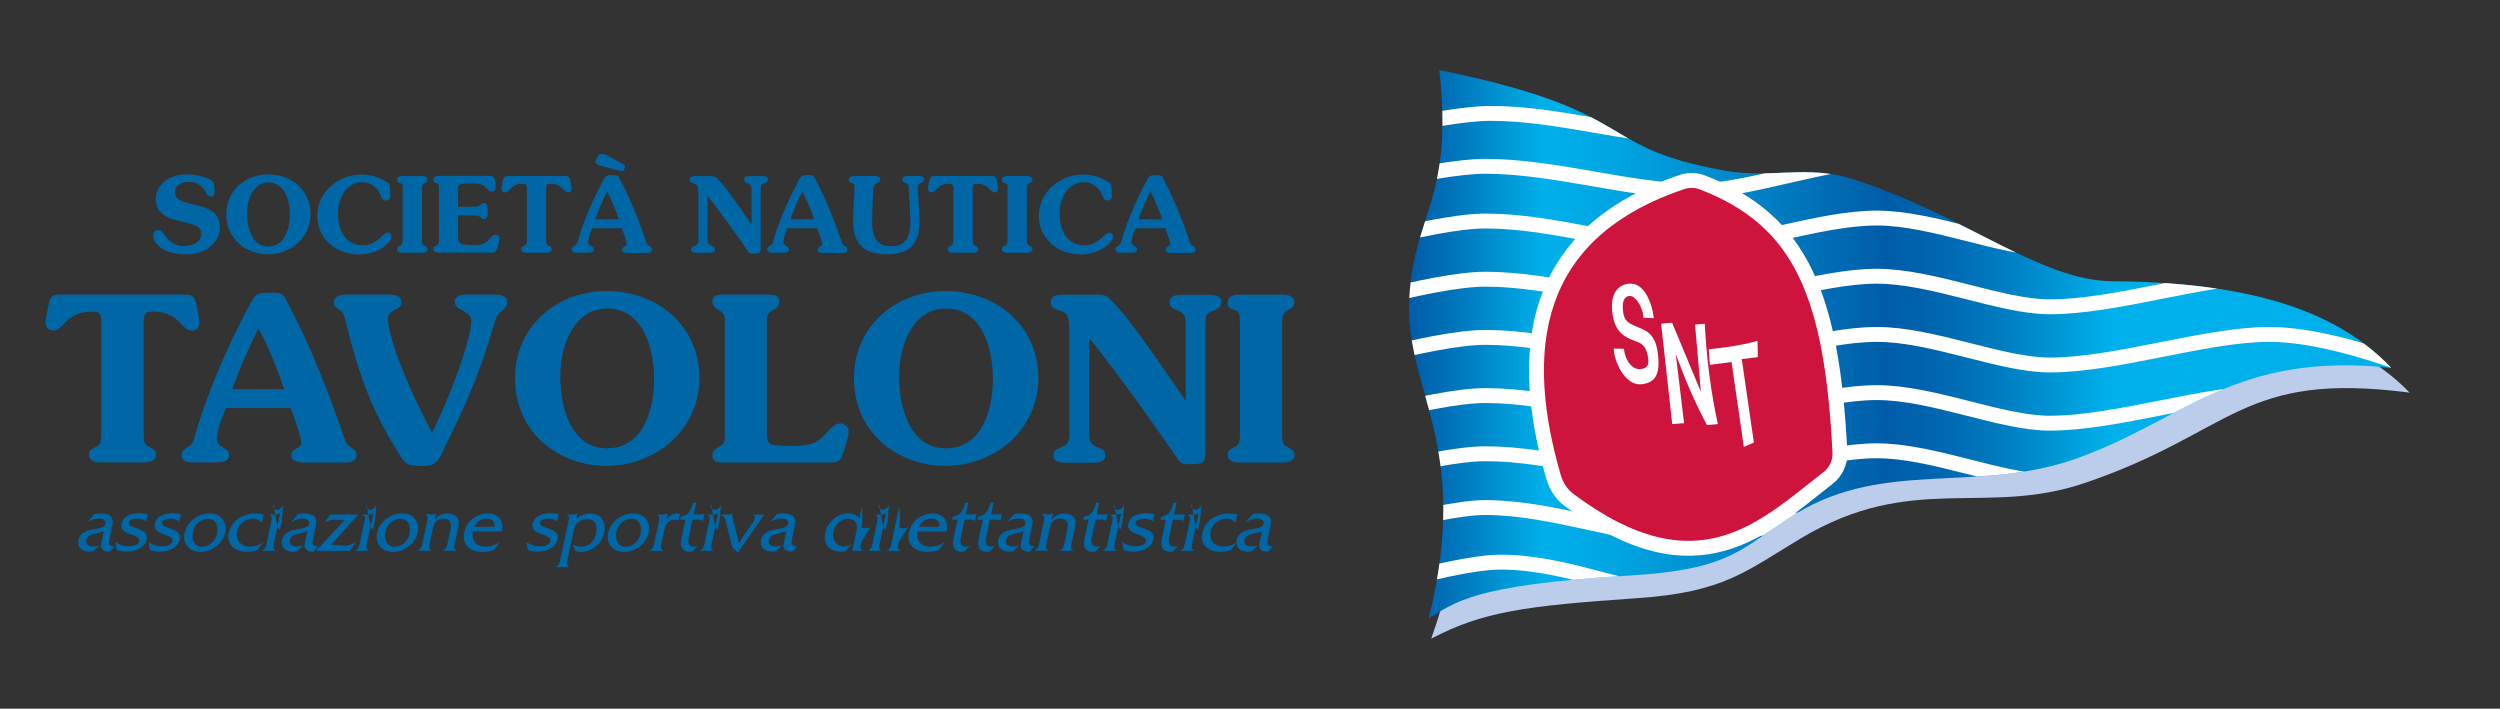 <?xml version="1.0" encoding="UTF-8"?> <svg xmlns="http://www.w3.org/2000/svg" xmlns:xlink="http://www.w3.org/1999/xlink" version="1.1" id="Livello_1" x="0px" y="0px" viewBox="0 0 193.77 54.93" style="enable-background:new 0 0 193.77 54.93;" xml:space="preserve"><rect x="0" y="0" width="193.77" height="54.93" fill="#333333" stroke="none"/> <style type="text/css"> .st0{fill:#0067A7;} .st1{fill:#BCCDEB;} .st2{fill:url(#SVGID_1_);} .st3{clip-path:url(#SVGID_00000132786790346064668480000013899835360394265749_);} .st4{fill:none;stroke:#FFFFFF;stroke-width:1.154;stroke-miterlimit:10;} .st5{fill:#CE143D;stroke:#FFFFFF;stroke-width:1.154;stroke-miterlimit:10;} .st6{fill:#FFFFFF;} </style> <g> <path class="st0" d="M8.51,42.77c-0.4-0.02-0.78-0.15-0.67-0.64l0.21-0.97c-0.2,0.09-0.41,0.14-0.63,0.19 c-0.31,0.07-0.65,0.14-0.73,0.51c-0.08,0.38,0.24,0.5,0.56,0.5c0.15,0,0.3-0.04,0.46-0.09l-0.46,0.46 c-0.11,0.02-0.22,0.03-0.32,0.03c-0.62,0-0.96-0.39-0.85-0.9c0.24-1.14,1.96-0.61,2.1-1.28c0.06-0.29-0.28-0.39-0.5-0.39 c-0.31,0-0.58,0.12-0.88,0.25l0.54-0.61l0.4-0.04c0.66,0,1.12,0.19,0.97,0.93l-0.2,0.92c-0.1,0.48-0.13,0.67,0.37,0.72L8.51,42.77z "></path> <path class="st0" d="M11.33,40.4c-0.2-0.12-0.44-0.2-0.71-0.2c-0.2,0-0.58,0.05-0.63,0.29c-0.12,0.54,1.58,0.35,1.38,1.32 c-0.12,0.57-0.78,0.95-1.57,0.95c-0.28,0-0.53-0.04-0.76-0.15l-0.09-0.6c0.31,0.23,0.65,0.34,1.08,0.34c0.25,0,0.69-0.09,0.76-0.4 c0.13-0.62-1.57-0.42-1.37-1.35c0.14-0.65,0.85-0.82,1.37-0.82c0.23,0,0.45,0.02,0.66,0.08L11.33,40.4z"></path> <path class="st0" d="M13.9,40.4c-0.2-0.12-0.44-0.2-0.71-0.2c-0.2,0-0.58,0.05-0.63,0.29c-0.12,0.54,1.58,0.35,1.38,1.32 c-0.12,0.57-0.78,0.95-1.57,0.95c-0.28,0-0.53-0.04-0.76-0.15l-0.09-0.6c0.31,0.23,0.66,0.34,1.08,0.34c0.25,0,0.69-0.09,0.76-0.4 c0.13-0.62-1.57-0.42-1.37-1.35c0.14-0.65,0.85-0.82,1.37-0.82c0.23,0,0.45,0.02,0.66,0.08L13.9,40.4z"></path> <path class="st0" d="M16.82,41.39c0.13-0.59-0.07-1.18-0.72-1.18c-0.57,0-1.03,0.45-1.15,1c-0.12,0.56,0.09,1.17,0.71,1.17 C16.22,42.37,16.7,41.94,16.82,41.39 M14.31,41.31c0.2-0.92,1.06-1.51,1.94-1.51c0.39,0,0.71,0.1,0.94,0.36 c0.25,0.28,0.36,0.68,0.27,1.1c-0.19,0.88-1.06,1.52-1.92,1.52C14.7,42.77,14.12,42.18,14.31,41.31"></path> <path class="st0" d="M20.3,40.5h-0.02c-0.13-0.2-0.41-0.3-0.68-0.3c-0.59,0-1.11,0.42-1.23,1c-0.15,0.7,0.35,1.17,1.02,1.17 c0.31,0,0.68-0.12,0.96-0.3h0.02l-0.44,0.58c-0.28,0.1-0.56,0.12-0.83,0.12c-0.94,0-1.54-0.62-1.38-1.41 c0.22-1.05,1.15-1.56,2.07-1.56c0.22,0,0.44,0.02,0.65,0.07L20.3,40.5z"></path> <path class="st0" d="M21.48,39.51c-0.23,0-0.36-0.18-0.31-0.4c0.05-0.21,0.27,1.91,0.47,1.91c0.21,0,0.33-2.09,0.29-1.89 C21.88,39.33,21.69,39.51,21.48,39.51 M21.28,39.88c0.14,0,0.3-0.01,0.42-0.1h0.02l-0.47,2.23c-0.06,0.28-0.14,0.51,0.09,0.66 l0,0.02h-1.02l0-0.02c0.3-0.15,0.31-0.38,0.37-0.66L21,40.55c0.06-0.28,0.14-0.5-0.09-0.65l0-0.02H21.28z"></path> <path class="st0" d="M24.29,42.77c-0.4-0.02-0.78-0.15-0.67-0.64l0.21-0.97c-0.2,0.09-0.41,0.14-0.63,0.19 c-0.31,0.07-0.65,0.14-0.73,0.51c-0.08,0.38,0.24,0.5,0.56,0.5c0.15,0,0.3-0.04,0.46-0.09l-0.46,0.46 c-0.11,0.02-0.22,0.03-0.32,0.03c-0.62,0-0.96-0.39-0.85-0.9c0.24-1.14,1.96-0.61,2.1-1.28c0.06-0.29-0.28-0.39-0.5-0.39 c-0.31,0-0.58,0.12-0.88,0.25l0.54-0.61l0.4-0.04c0.66,0,1.12,0.19,0.97,0.93l-0.2,0.92c-0.1,0.48-0.13,0.67,0.37,0.72L24.29,42.77 z"></path> <path class="st0" d="M24.51,42.69l0-0.02l2.19-2.34l-0.62-0.05c-0.29-0.02-0.64,0.03-0.91,0.22h-0.02l0.44-0.62h2.17l0,0.02 l-2.1,2.32l0.88,0.07c0.37,0.03,0.68-0.07,1.03-0.26h0.02l-0.48,0.67H24.51z"></path> <path class="st0" d="M28.7,39.51c-0.23,0-0.36-0.18-0.31-0.4c0.05-0.21,0.27,1.91,0.47,1.91c0.21,0,0.33-2.09,0.29-1.89 C29.1,39.33,28.91,39.51,28.7,39.51 M28.5,39.88c0.14,0,0.3-0.01,0.42-0.1h0.02l-0.47,2.23c-0.06,0.28-0.14,0.51,0.09,0.66l0,0.02 h-1.02l0-0.02c0.3-0.15,0.31-0.38,0.37-0.66l0.31-1.46c0.06-0.28,0.14-0.5-0.09-0.65l0-0.02H28.5z"></path> <path class="st0" d="M31.74,41.39c0.13-0.59-0.07-1.18-0.72-1.18c-0.57,0-1.03,0.45-1.15,1c-0.12,0.56,0.09,1.17,0.71,1.17 C31.15,42.37,31.63,41.94,31.74,41.39 M29.23,41.31c0.2-0.92,1.06-1.51,1.94-1.51c0.39,0,0.71,0.1,0.94,0.36 c0.25,0.28,0.36,0.68,0.27,1.1c-0.19,0.88-1.06,1.52-1.92,1.52C29.63,42.77,29.05,42.18,29.23,41.31"></path> <path class="st0" d="M33.35,39.88c0.14,0,0.28-0.01,0.43-0.08h0.02l-0.1,0.47c0.28-0.29,0.57-0.47,0.96-0.47 c0.34,0,0.71,0.13,0.84,0.42c0.12,0.24,0.02,0.62-0.04,0.91l-0.19,0.89c-0.06,0.28-0.14,0.5,0.09,0.65l0,0.02h-1.02l0-0.02 c0.3-0.15,0.31-0.38,0.37-0.65l0.18-0.83c0.14-0.65,0.03-0.99-0.53-0.99c-0.56,0-0.73,0.37-0.8,0.73l-0.23,1.08 c-0.06,0.28-0.14,0.5,0.09,0.65l0,0.02H32.4l0-0.02c0.3-0.15,0.31-0.38,0.37-0.66l0.31-1.46c0.06-0.28,0.14-0.51-0.09-0.66l0-0.02 H33.35z"></path> <path class="st0" d="M38.34,40.83c0.02-0.43-0.21-0.63-0.65-0.63c-0.41,0-0.77,0.25-0.92,0.63H38.34z M36.66,41.19 c-0.15,0.75,0.28,1.18,0.97,1.18c0.37,0,0.74-0.1,1.07-0.32h0.02l-0.43,0.58c-0.29,0.11-0.59,0.15-0.88,0.15 c-1.04,0-1.62-0.65-1.43-1.51c0.18-0.85,0.93-1.47,1.84-1.47c0.83,0,1.27,0.6,1.08,1.39H36.66z"></path> <path class="st0" d="M43.19,40.4c-0.2-0.12-0.44-0.2-0.71-0.2c-0.2,0-0.58,0.05-0.63,0.29c-0.12,0.54,1.58,0.35,1.38,1.32 c-0.12,0.57-0.78,0.95-1.57,0.95c-0.27,0-0.53-0.04-0.76-0.15l-0.09-0.6c0.31,0.23,0.66,0.34,1.08,0.34c0.25,0,0.69-0.09,0.76-0.4 c0.13-0.62-1.57-0.42-1.37-1.35c0.14-0.65,0.85-0.82,1.37-0.82c0.23,0,0.45,0.02,0.66,0.08L43.19,40.4z"></path> <path class="st0" d="M44.35,39.88c0.13,0,0.28-0.01,0.38-0.08h0.02l-0.09,0.43c0.27-0.29,0.75-0.43,1.09-0.43 c0.85,0,1.26,0.65,1.09,1.46c-0.18,0.85-0.94,1.52-1.8,1.52c-0.16,0-0.31-0.02-0.43-0.08l-0.22-0.5c0.19,0.1,0.4,0.18,0.63,0.18 c0.65,0,1.06-0.43,1.19-1.05c0.12-0.57-0.07-1.1-0.7-1.1c-0.26,0-0.53,0.1-0.74,0.29c-0.22,0.19-0.26,0.41-0.31,0.65l-0.45,2.1 c-0.06,0.28-0.14,0.5,0.09,0.66l0,0.02h-1.02l0-0.02c0.3-0.15,0.31-0.37,0.37-0.66l0.58-2.72c0.06-0.28,0.15-0.51-0.09-0.65l0-0.02 H44.35z"></path> <path class="st0" d="M49.65,41.39c0.13-0.59-0.07-1.18-0.72-1.18c-0.57,0-1.03,0.45-1.15,1c-0.12,0.56,0.09,1.17,0.71,1.17 C49.06,42.37,49.53,41.94,49.65,41.39 M47.14,41.31c0.2-0.92,1.06-1.51,1.94-1.51c0.39,0,0.71,0.1,0.94,0.36 c0.25,0.28,0.36,0.68,0.27,1.1c-0.19,0.88-1.06,1.52-1.92,1.52C47.54,42.77,46.96,42.18,47.14,41.31"></path> <path class="st0" d="M51.35,39.88c0.14,0,0.29-0.01,0.39-0.08h0.02l-0.1,0.47c0.19-0.28,0.51-0.47,0.82-0.47l0.22,0.02l-0.12,0.56 c-0.05-0.07-0.16-0.1-0.26-0.1c-0.46,0-0.71,0.24-0.85,0.88l-0.18,0.86c-0.06,0.28-0.14,0.51,0.09,0.66l0,0.02h-1.02l0-0.02 c0.3-0.15,0.31-0.38,0.37-0.66l0.31-1.46c0.06-0.28,0.14-0.5-0.09-0.65l0-0.02H51.35z"></path> <path class="st0" d="M53.42,41.51c-0.05,0.23-0.26,0.86,0.4,0.86c0.09,0,0.17-0.03,0.26-0.06l-0.42,0.43 c-0.07,0.02-0.14,0.03-0.2,0.03c-0.95,0-0.65-0.98-0.6-1.22l0.27-1.27h-0.42l0.05-0.22c0.6-0.1,0.84-0.53,0.96-1.1h0.24l-0.19,0.91 h0.57c0.08,0,0.17,0,0.24-0.04h0.02l-0.12,0.56h-0.02c-0.07-0.13-0.26-0.12-0.42-0.12h-0.37L53.42,41.51z"></path> <path class="st0" d="M55.41,39.51c-0.23,0-0.36-0.18-0.31-0.4c0.05-0.21,0.27,1.91,0.47,1.91c0.21,0,0.33-2.09,0.29-1.89 C55.82,39.33,55.62,39.51,55.41,39.51 M55.22,39.88c0.14,0,0.3-0.01,0.42-0.1h0.02l-0.47,2.23c-0.06,0.28-0.14,0.51,0.09,0.66 l0,0.02h-1.02l0-0.02c0.3-0.15,0.31-0.38,0.37-0.66l0.31-1.46c0.06-0.28,0.14-0.5-0.09-0.65l0-0.02H55.22z"></path> <path class="st0" d="M56.22,39.88c0.19,0,0.36,0.02,0.52-0.07h0.02c-0.01,0.07,0.01,0.2,0.03,0.31l0.47,1.98l1.02-1.51 c0.18-0.26,0.37-0.54,0.08-0.68l0-0.02h0.87l-2.01,2.92c-0.31-0.2-0.45-0.28-0.53-0.64l-0.4-1.62c-0.08-0.33-0.07-0.45-0.4-0.65 l0-0.02H56.22z"></path> <path class="st0" d="M61.41,42.77c-0.4-0.02-0.78-0.15-0.67-0.64l0.21-0.97c-0.2,0.09-0.41,0.14-0.63,0.19 c-0.31,0.07-0.65,0.14-0.73,0.51c-0.08,0.38,0.24,0.5,0.56,0.5c0.15,0,0.3-0.04,0.46-0.09l-0.46,0.46 c-0.11,0.02-0.22,0.03-0.32,0.03c-0.62,0-0.96-0.39-0.85-0.9c0.24-1.14,1.96-0.61,2.1-1.28c0.06-0.29-0.28-0.39-0.5-0.39 c-0.31,0-0.58,0.12-0.88,0.25l0.54-0.61l0.4-0.04c0.66,0,1.12,0.19,0.97,0.93l-0.2,0.92c-0.1,0.48-0.13,0.67,0.37,0.72L61.41,42.77 z"></path> <path class="st0" d="M67.09,40.94c0.14,0,0.29,0,0.38-0.1h0.02l-0.73,1.18c-0.06,0.28-0.14,0.51,0.09,0.65l0,0.02h-0.79l0.28-1.31 c0.05-0.24,0.13-0.51,0.06-0.74c-0.09-0.29-0.37-0.44-0.7-0.44c-0.49,0-0.98,0.45-1.1,1c-0.13,0.62,0.19,1.16,0.84,1.16 c0.2,0,0.38-0.07,0.56-0.18l-0.48,0.55c-0.11,0.03-0.21,0.03-0.32,0.03c-0.89,0-1.43-0.57-1.23-1.48c0.18-0.83,0.93-1.49,1.77-1.49 c0.34,0,0.66,0.13,0.87,0.36l0.17-0.81c0.06-0.28,0.14,1.77-0.09,1.61l0-0.02H67.09z"></path> <path class="st0" d="M68.43,39.51c-0.23,0-0.36-0.18-0.31-0.4c0.05-0.21,0.27,1.91,0.47,1.91c0.21,0,0.33-2.09,0.29-1.89 C68.84,39.33,68.64,39.51,68.43,39.51 M68.24,39.88c0.14,0,0.3-0.01,0.42-0.1h0.02l-0.47,2.23c-0.06,0.28-0.14,0.51,0.09,0.66 l0,0.02h-1.02l0-0.02c0.3-0.15,0.31-0.38,0.37-0.66l0.31-1.46c0.06-0.28,0.14-0.5-0.09-0.65l0-0.02H68.24z"></path> <path class="st0" d="M69.96,40.94c0.14,0,0.3,0.01,0.41-0.1h0.02l-0.73,1.18c-0.06,0.28-0.15,0.51,0.09,0.66l0,0.02h-1.01l0-0.02 c0.3-0.15,0.31-0.38,0.37-0.66l0.57-2.67c0.06-0.28,0.14,1.76-0.09,1.61l0-0.02H69.96z"></path> <path class="st0" d="M72.81,40.83c0.02-0.43-0.21-0.63-0.65-0.63c-0.41,0-0.77,0.25-0.92,0.63H72.81z M71.13,41.19 c-0.15,0.75,0.28,1.18,0.97,1.18c0.37,0,0.74-0.1,1.07-0.32h0.02l-0.43,0.58c-0.29,0.11-0.59,0.15-0.88,0.15 c-1.04,0-1.62-0.65-1.43-1.51c0.18-0.85,0.93-1.47,1.84-1.47c0.83,0,1.27,0.6,1.08,1.39H71.13z"></path> <path class="st0" d="M74.51,41.51c-0.05,0.23-0.26,0.86,0.4,0.86c0.09,0,0.17-0.03,0.26-0.06l-0.42,0.43 c-0.07,0.02-0.14,0.03-0.2,0.03c-0.95,0-0.65-0.98-0.6-1.22l0.27-1.27H73.8l0.05-0.22c0.6-0.1,0.84-0.53,0.96-1.1h0.24l-0.19,0.91 h0.57c0.08,0,0.17,0,0.24-0.04h0.02l-0.12,0.56h-0.02c-0.07-0.13-0.26-0.12-0.42-0.12h-0.37L74.51,41.51z"></path> <path class="st0" d="M76.47,41.51c-0.05,0.23-0.26,0.86,0.4,0.86c0.09,0,0.17-0.03,0.26-0.06l-0.42,0.43 c-0.07,0.02-0.14,0.03-0.2,0.03c-0.95,0-0.65-0.98-0.6-1.22l0.27-1.27h-0.42l0.05-0.22c0.6-0.1,0.84-0.53,0.96-1.1h0.24l-0.19,0.91 h0.57c0.08,0,0.17,0,0.24-0.04h0.02l-0.12,0.56h-0.02c-0.07-0.13-0.26-0.12-0.42-0.12h-0.37L76.47,41.51z"></path> <path class="st0" d="M79.8,42.77c-0.4-0.02-0.78-0.15-0.67-0.64l0.21-0.97c-0.2,0.09-0.41,0.14-0.63,0.19 c-0.31,0.07-0.65,0.14-0.73,0.51c-0.08,0.38,0.24,0.5,0.56,0.5c0.15,0,0.3-0.04,0.46-0.09l-0.46,0.46 c-0.11,0.02-0.22,0.03-0.32,0.03c-0.62,0-0.96-0.39-0.85-0.9c0.24-1.14,1.96-0.61,2.1-1.28c0.06-0.29-0.28-0.39-0.5-0.39 c-0.31,0-0.58,0.12-0.88,0.25l0.54-0.61l0.4-0.04c0.66,0,1.12,0.19,0.97,0.93l-0.19,0.92c-0.1,0.48-0.13,0.67,0.37,0.72L79.8,42.77 z"></path> <path class="st0" d="M81.16,39.88c0.14,0,0.28-0.01,0.43-0.08h0.02l-0.1,0.47c0.28-0.29,0.57-0.47,0.96-0.47 c0.34,0,0.71,0.13,0.84,0.42c0.12,0.24,0.02,0.62-0.04,0.91l-0.19,0.89c-0.06,0.28-0.14,0.5,0.09,0.65l0,0.02h-1.02l0-0.02 c0.3-0.15,0.31-0.38,0.37-0.65l0.18-0.83c0.14-0.65,0.03-0.99-0.53-0.99c-0.56,0-0.73,0.37-0.8,0.73l-0.23,1.08 c-0.06,0.28-0.14,0.5,0.09,0.65l0,0.02H80.2l0-0.02c0.3-0.15,0.31-0.38,0.37-0.66l0.31-1.46c0.06-0.28,0.14-0.51-0.09-0.66l0-0.02 H81.16z"></path> <path class="st0" d="M84.66,41.51c-0.05,0.23-0.26,0.86,0.4,0.86c0.09,0,0.17-0.03,0.26-0.06l-0.42,0.43 c-0.06,0.02-0.13,0.03-0.2,0.03c-0.95,0-0.65-0.98-0.6-1.22l0.27-1.27h-0.42L84,40.06c0.6-0.1,0.84-0.53,0.96-1.1h0.24l-0.19,0.91 h0.58c0.08,0,0.17,0,0.24-0.04h0.02l-0.12,0.56h-0.02c-0.07-0.13-0.26-0.12-0.42-0.12h-0.37L84.66,41.51z"></path> <path class="st0" d="M86.66,39.51c-0.23,0-0.36-0.18-0.31-0.4c0.05-0.21,0.27,1.91,0.47,1.91c0.21,0,0.33-2.09,0.29-1.89 C87.06,39.33,86.87,39.51,86.66,39.51 M86.46,39.88c0.14,0,0.3-0.01,0.42-0.1h0.02l-0.47,2.23c-0.06,0.28-0.14,0.51,0.09,0.66 l0,0.02h-1.02l0-0.02c0.3-0.15,0.31-0.38,0.37-0.66l0.31-1.46c0.06-0.28,0.14-0.5-0.09-0.65l0-0.02H86.46z"></path> <path class="st0" d="M89.36,40.4c-0.2-0.12-0.44-0.2-0.71-0.2c-0.2,0-0.58,0.05-0.63,0.29c-0.12,0.54,1.58,0.35,1.38,1.32 c-0.12,0.57-0.78,0.95-1.57,0.95c-0.28,0-0.53-0.04-0.76-0.15l-0.09-0.6c0.31,0.23,0.66,0.34,1.08,0.34c0.25,0,0.69-0.09,0.76-0.4 c0.13-0.62-1.57-0.42-1.37-1.35c0.14-0.65,0.85-0.82,1.37-0.82c0.23,0,0.45,0.02,0.66,0.08L89.36,40.4z"></path> <path class="st0" d="M90.66,41.51c-0.05,0.23-0.26,0.86,0.4,0.86c0.09,0,0.17-0.03,0.26-0.06l-0.42,0.43 c-0.07,0.02-0.14,0.03-0.2,0.03c-0.95,0-0.65-0.98-0.6-1.22l0.27-1.27h-0.42l0.05-0.22c0.6-0.1,0.84-0.53,0.96-1.1h0.24L91,39.88 h0.57c0.08,0,0.17,0,0.24-0.04h0.02l-0.12,0.56H91.7c-0.07-0.13-0.26-0.12-0.42-0.12h-0.37L90.66,41.51z"></path> <path class="st0" d="M92.65,39.51c-0.23,0-0.36-0.18-0.31-0.4c0.05-0.21,0.27,1.91,0.47,1.91c0.21,0,0.33-2.09,0.29-1.89 C93.06,39.33,92.86,39.51,92.65,39.51 M92.46,39.88c0.14,0,0.3-0.01,0.42-0.1h0.02l-0.47,2.23c-0.06,0.28-0.14,0.51,0.09,0.66 l0,0.02h-1.02l0-0.02c0.3-0.15,0.31-0.38,0.37-0.66l0.31-1.46c0.06-0.28,0.14-0.5-0.09-0.65l0-0.02H92.46z"></path> <path class="st0" d="M95.76,40.5h-0.02c-0.13-0.2-0.41-0.3-0.68-0.3c-0.59,0-1.11,0.42-1.23,1c-0.15,0.7,0.35,1.17,1.02,1.17 c0.31,0,0.68-0.12,0.96-0.3h0.02l-0.44,0.58c-0.28,0.1-0.56,0.12-0.83,0.12c-0.94,0-1.54-0.62-1.38-1.41 c0.22-1.05,1.15-1.56,2.07-1.56c0.22,0,0.44,0.02,0.65,0.07L95.76,40.5z"></path> <path class="st0" d="M98.28,42.77c-0.4-0.02-0.78-0.15-0.67-0.64l0.21-0.97c-0.2,0.09-0.41,0.14-0.63,0.19 c-0.31,0.07-0.65,0.14-0.73,0.51c-0.08,0.38,0.24,0.5,0.56,0.5c0.15,0,0.3-0.04,0.46-0.09l-0.46,0.46 c-0.11,0.02-0.22,0.03-0.32,0.03c-0.62,0-0.96-0.39-0.85-0.9c0.24-1.14,1.96-0.61,2.1-1.28c0.06-0.29-0.28-0.39-0.5-0.39 c-0.31,0-0.58,0.12-0.88,0.25l0.54-0.61l0.4-0.04c0.66,0,1.12,0.19,0.97,0.93l-0.19,0.92c-0.1,0.48-0.13,0.67,0.37,0.72 L98.28,42.77z"></path> <path class="st0" d="M14.33,19.07c0.57,0,1.27-0.29,1.27-0.94c0-1.43-3.52-0.36-3.52-2.75c0-0.39,0.32-1.86,2.44-1.86 c0.61,0,1.27,0.15,1.82,0.42c0.1,0.06,0.19,0.12,0.22,0.24c0.06,0.2,0.06,0.53,0.06,0.73c0,0.2-0.1,0.33-0.3,0.33 c-0.44,0-0.38-1.15-1.73-1.15c-0.47,0-1.03,0.26-1.03,0.79c0,1.46,3.49,0.41,3.49,2.76c0,0.88-0.77,2.07-2.64,2.07 c-2.02,0-2.55-1.08-2.55-1.43c0-0.23,0.16-0.45,0.4-0.45c0.22,0,0.29,0.05,0.65,0.59C13.11,18.71,13.57,19.07,14.33,19.07"></path> <path class="st0" d="M22.47,16.63c0-1.03-0.36-2.49-1.67-2.49c-1.05,0-1.65,1.1-1.65,2.44c0,1.01,0.35,2.52,1.64,2.52 C22.1,19.1,22.47,17.68,22.47,16.63 M17.54,16.6c0-1.8,1.45-3.08,3.24-3.08c1.81,0,3.29,1.23,3.29,3.08c0,1.82-1.52,3.11-3.31,3.11 C19.2,19.71,17.54,18.63,17.54,16.6"></path> <path class="st0" d="M30.18,14.33c0.05,0.15,0.07,0.72,0.07,0.89c0,0.2-0.14,0.32-0.35,0.32c-0.22,0-0.33-0.2-0.4-0.41 c-0.16-0.45-0.64-1.01-1.41-1.01c-1.18,0-1.89,1.11-1.89,2.45c0,0.69,0.21,2.44,1.93,2.44c1.15,0,1.5-0.98,1.92-0.98 c0.16,0,0.29,0.13,0.29,0.28c0,0.5-1.04,1.41-2.51,1.41c-1.74,0-3.24-1.19-3.24-2.99c0-1.82,1.61-3.2,3.4-3.2 c0.64,0,1.37,0.18,1.91,0.54C30.03,14.12,30.14,14.2,30.18,14.33"></path> <path class="st0" d="M31.22,14.68c0-0.32,0-0.43-0.19-0.48c-0.2-0.06-0.25-0.13-0.25-0.28c0-0.22,0.22-0.28,0.4-0.28h1.56 c0.18,0,0.4,0.06,0.4,0.28c0,0.15-0.09,0.2-0.16,0.23c-0.25,0.13-0.27,0.24-0.27,0.53v3.88c0,0.25,0,0.38,0.17,0.47 c0.17,0.09,0.26,0.14,0.26,0.28c0,0.22-0.22,0.28-0.4,0.28h-1.56c-0.18,0-0.4-0.06-0.4-0.28c0-0.15,0.09-0.2,0.2-0.25 c0.21-0.09,0.23-0.22,0.23-0.5V14.68z"></path> <path class="st0" d="M35.5,18.1c0,0.84,0.1,0.89,1.22,0.9c0.49,0,0.81-0.02,1.17-0.41c0.13-0.15,0.32-0.39,0.53-0.39 c0.15,0,0.3,0.11,0.3,0.27c0,0.22-0.11,0.54-0.18,0.74c-0.11,0.34-0.17,0.37-0.54,0.37h-4.02c-0.18,0-0.4-0.06-0.4-0.28 c0-0.15,0.09-0.2,0.21-0.25c0.21-0.09,0.23-0.22,0.23-0.5v-3.88c0-0.32,0-0.43-0.19-0.48c-0.2-0.06-0.25-0.13-0.25-0.28 c0-0.22,0.22-0.28,0.4-0.28h3.84c0.25,0,0.39,0.02,0.45,0.1c0.11,0.13,0.14,0.6,0.14,0.77c0,0.19-0.08,0.35-0.3,0.35 c-0.18,0-0.27-0.12-0.38-0.24c-0.31-0.34-0.48-0.4-1.34-0.4c-0.85,0-0.89,0.17-0.89,0.33v1.49h1.24c0.58,0,0.49-0.3,0.77-0.3 c0.29,0,0.29,0.36,0.29,0.56c0,0.22,0.04,0.68-0.29,0.68c-0.28,0-0.21-0.28-0.77-0.28H35.5V18.1z"></path> <path class="st0" d="M40.84,14.68c0-0.33-0.01-0.44-0.33-0.44c-0.94,0-0.99,0.67-1.37,0.67c-0.2,0-0.27-0.12-0.27-0.31 c0-0.09,0.02-0.18,0.07-0.46c0.09-0.5,0.17-0.5,0.54-0.5h4.21c0.37,0,0.45,0,0.54,0.5c0.05,0.28,0.07,0.37,0.07,0.46 c0,0.19-0.07,0.31-0.27,0.31c-0.38,0-0.44-0.67-1.37-0.67c-0.32,0-0.33,0.11-0.33,0.44v3.88c0,0.25,0,0.38,0.17,0.47 c0.17,0.09,0.26,0.14,0.26,0.28c0,0.22-0.22,0.28-0.4,0.28h-1.56c-0.18,0-0.4-0.06-0.4-0.28c0-0.15,0.09-0.19,0.21-0.25 c0.21-0.09,0.23-0.22,0.23-0.5V14.68z"></path> <path class="st0" d="M48.11,12.62c0.16,0.09,0.33,0.19,0.33,0.27c0,0.12-0.08,0.37-0.21,0.37c-0.12,0-0.29-0.05-0.58-0.12 l-1.11-0.29c-0.22-0.06-0.37-0.16-0.37-0.28c0-0.2,0.21-0.65,0.42-0.65c0.13,0,0.3,0.03,0.61,0.2L48.11,12.62z M47.97,17 c-0.27-0.78-0.56-1.51-0.91-2.15c-0.35,0.68-0.63,1.33-0.93,2.15H47.97z M45.9,17.66c-0.25,0.63-0.31,0.89-0.31,1.09 c0,0.36,0.43,0.28,0.43,0.58c0,0.25-0.27,0.26-0.53,0.26H44.8c-0.25,0-0.47-0.01-0.47-0.28c0-0.11,0.08-0.18,0.17-0.24 c0.13-0.08,0.19-0.11,0.25-0.26c0.43-1.53,1.14-3.23,2.06-4.93c0.16-0.28,0.26-0.3,0.67-0.3c0.42,0,0.43,0.03,0.58,0.33 c0.86,1.62,1.48,3.25,2.06,4.92c0.03,0.1,0.11,0.18,0.25,0.26c0.1,0.06,0.16,0.11,0.16,0.24c0,0.24-0.22,0.28-0.42,0.28h-1.39 c-0.19,0-0.5-0.01-0.5-0.26c0-0.26,0.35-0.23,0.35-0.41c0-0.12-0.05-0.38-0.37-1.25H45.9z"></path> <path class="st0" d="M54.12,14.98c0-0.6-0.07-0.68-0.35-0.77c-0.16-0.05-0.31-0.09-0.31-0.28c0-0.27,0.25-0.28,0.47-0.28h1.13 c0.3,0,0.36,0.01,0.58,0.24c0.48,0.49,0.91,1.04,2.61,3.52v-2.74c0-0.3-0.07-0.37-0.36-0.5c-0.14-0.06-0.21-0.11-0.21-0.27 c0-0.24,0.24-0.25,0.56-0.25h0.72c0.28,0,0.56,0.01,0.56,0.25c0,0.15-0.07,0.21-0.2,0.27c-0.31,0.13-0.36,0.16-0.36,0.5v4.41 c0,0.5-0.02,0.58-0.52,0.58c-0.19,0-0.35,0-0.43-0.13c-0.39-0.58-1.91-2.77-3.17-4.35v3.4c0,0.3,0.08,0.38,0.36,0.5 c0.14,0.06,0.21,0.11,0.21,0.27c0,0.24-0.27,0.25-0.56,0.25h-0.72c-0.28,0-0.56-0.01-0.56-0.25c0-0.15,0.07-0.21,0.21-0.27 c0.29-0.11,0.36-0.18,0.36-0.5V14.98z"></path> <path class="st0" d="M63.1,17c-0.27-0.78-0.56-1.51-0.91-2.15c-0.35,0.68-0.63,1.33-0.93,2.15H63.1z M61.03,17.66 c-0.25,0.63-0.31,0.89-0.31,1.09c0,0.36,0.43,0.28,0.43,0.58c0,0.25-0.27,0.26-0.53,0.26h-0.67c-0.25,0-0.47-0.01-0.47-0.28 c0-0.11,0.08-0.18,0.17-0.24c0.13-0.08,0.19-0.11,0.25-0.26c0.43-1.53,1.13-3.23,2.06-4.93c0.16-0.28,0.26-0.3,0.67-0.3 c0.42,0,0.43,0.03,0.58,0.33c0.86,1.62,1.48,3.25,2.06,4.92c0.03,0.1,0.11,0.18,0.25,0.26c0.1,0.06,0.16,0.11,0.16,0.24 c0,0.24-0.22,0.28-0.42,0.28h-1.39c-0.19,0-0.5-0.01-0.5-0.26c0-0.26,0.35-0.23,0.35-0.41c0-0.12-0.05-0.38-0.37-1.25H61.03z"></path> <path class="st0" d="M67.83,13.64c0.19,0,0.4,0.06,0.4,0.26c0,0.17-0.09,0.22-0.24,0.28c-0.26,0.11-0.28,0.22-0.3,0.49 c-0.04,0.62-0.09,1.62-0.09,2.57c0,1.54,0.72,1.85,1.49,1.85c0.81,0,1.47-0.37,1.47-1.89c0-0.94-0.1-1.79-0.12-2.71 c-0.01-0.2-0.09-0.22-0.29-0.32c-0.12-0.06-0.21-0.11-0.21-0.26c0-0.26,0.28-0.27,0.48-0.27h0.72c0.21,0,0.49,0.01,0.49,0.27 c0,0.15-0.1,0.2-0.21,0.26c-0.2,0.1-0.28,0.12-0.28,0.36c0,0.51,0.13,1.65,0.13,2.67c0,1.98-1.08,2.51-2.57,2.51 c-1.35,0-2.58-0.49-2.58-2.56c0-0.89,0.11-2.06,0.11-2.47c0-0.32,0-0.43-0.19-0.48c-0.2-0.06-0.25-0.13-0.25-0.28 c0-0.22,0.22-0.28,0.4-0.28H67.83z"></path> <path class="st0" d="M73.9,14.68c0-0.33-0.01-0.44-0.33-0.44c-0.94,0-0.99,0.67-1.37,0.67c-0.2,0-0.27-0.12-0.27-0.31 c0-0.09,0.02-0.18,0.07-0.46c0.09-0.5,0.17-0.5,0.54-0.5h4.21c0.37,0,0.45,0,0.54,0.5c0.05,0.28,0.07,0.37,0.07,0.46 c0,0.19-0.07,0.31-0.27,0.31c-0.38,0-0.44-0.67-1.37-0.67c-0.32,0-0.33,0.11-0.33,0.44v3.88c0,0.25,0,0.38,0.17,0.47 c0.17,0.09,0.26,0.14,0.26,0.28c0,0.22-0.22,0.28-0.4,0.28h-1.56c-0.18,0-0.4-0.06-0.4-0.28c0-0.15,0.09-0.19,0.2-0.25 c0.21-0.09,0.23-0.22,0.23-0.5V14.68z"></path> <path class="st0" d="M78.1,14.68c0-0.32,0-0.43-0.19-0.48c-0.2-0.06-0.25-0.13-0.25-0.28c0-0.22,0.22-0.28,0.4-0.28h1.56 c0.18,0,0.4,0.06,0.4,0.28c0,0.15-0.09,0.2-0.16,0.23c-0.26,0.13-0.27,0.24-0.27,0.53v3.88c0,0.25,0,0.38,0.17,0.47 c0.17,0.09,0.26,0.14,0.26,0.28c0,0.22-0.22,0.28-0.4,0.28h-1.56c-0.18,0-0.4-0.06-0.4-0.28c0-0.15,0.09-0.2,0.2-0.25 c0.21-0.09,0.23-0.22,0.23-0.5V14.68z"></path> <path class="st0" d="M86.11,14.33c0.05,0.15,0.07,0.72,0.07,0.89c0,0.2-0.14,0.32-0.35,0.32c-0.22,0-0.33-0.2-0.4-0.41 c-0.16-0.45-0.64-1.01-1.41-1.01c-1.18,0-1.89,1.11-1.89,2.45c0,0.69,0.21,2.44,1.93,2.44c1.15,0,1.5-0.98,1.92-0.98 c0.16,0,0.29,0.13,0.29,0.28c0,0.5-1.04,1.41-2.51,1.41c-1.74,0-3.24-1.19-3.24-2.99c0-1.82,1.61-3.2,3.4-3.2 c0.64,0,1.37,0.18,1.91,0.54C85.95,14.12,86.07,14.2,86.11,14.33"></path> <path class="st0" d="M90.08,17c-0.27-0.78-0.56-1.51-0.91-2.15c-0.35,0.68-0.63,1.33-0.93,2.15H90.08z M88.01,17.66 c-0.25,0.63-0.31,0.89-0.31,1.09c0,0.36,0.43,0.28,0.43,0.58c0,0.25-0.27,0.26-0.53,0.26h-0.67c-0.25,0-0.47-0.01-0.47-0.28 c0-0.11,0.08-0.18,0.17-0.24c0.13-0.08,0.19-0.11,0.25-0.26c0.43-1.53,1.14-3.23,2.06-4.93c0.16-0.28,0.26-0.3,0.67-0.3 c0.42,0,0.43,0.03,0.58,0.33c0.86,1.62,1.48,3.25,2.06,4.92c0.03,0.1,0.11,0.18,0.25,0.26c0.1,0.06,0.16,0.11,0.16,0.24 c0,0.24-0.22,0.28-0.42,0.28h-1.39c-0.19,0-0.5-0.01-0.5-0.26c0-0.26,0.35-0.23,0.35-0.41c0-0.12-0.05-0.38-0.37-1.25H88.01z"></path> <path class="st0" d="M7.85,25.11c0-0.73-0.02-0.96-0.72-0.96c-2.05,0-2.18,1.47-3,1.47c-0.43,0-0.59-0.27-0.59-0.68 c0-0.2,0.05-0.39,0.16-1.01c0.2-1.1,0.38-1.1,1.19-1.1h9.21c0.81,0,0.99,0,1.19,1.1c0.11,0.62,0.16,0.82,0.16,1.01 c0,0.41-0.16,0.68-0.59,0.68c-0.83,0-0.95-1.47-3-1.47c-0.7,0-0.72,0.23-0.72,0.96v8.48c0,0.55,0,0.84,0.38,1.03 c0.38,0.2,0.58,0.3,0.58,0.62c0,0.48-0.49,0.6-0.88,0.6H7.78c-0.4,0-0.88-0.12-0.88-0.6c0-0.32,0.2-0.43,0.45-0.55 c0.47-0.2,0.5-0.48,0.5-1.1V25.11z"></path> <path class="st0" d="M22.03,30.17c-0.59-1.71-1.22-3.31-2-4.71c-0.76,1.49-1.39,2.92-2.03,4.71H22.03z M17.5,31.63 c-0.56,1.37-0.68,1.94-0.68,2.38c0,0.78,0.94,0.6,0.94,1.26c0,0.55-0.59,0.57-1.17,0.57h-1.48c-0.54,0-1.03-0.02-1.03-0.6 c0-0.25,0.18-0.39,0.38-0.53c0.29-0.18,0.41-0.25,0.54-0.57c0.94-3.34,2.48-7.07,4.5-10.79c0.34-0.62,0.58-0.66,1.48-0.66 c0.92,0,0.94,0.07,1.28,0.71c1.89,3.56,3.24,7.11,4.5,10.76c0.07,0.23,0.23,0.39,0.54,0.57c0.22,0.12,0.34,0.25,0.34,0.52 c0,0.52-0.49,0.6-0.92,0.6h-3.04c-0.41,0-1.1-0.02-1.1-0.57c0-0.57,0.77-0.5,0.77-0.91c0-0.27-0.11-0.84-0.81-2.74H17.5z"></path> <path class="st0" d="M29.99,22.83c0.41,0,1.12,0.02,1.12,0.59c0,0.71-1.04,0.5-1.04,1.28c0,1.14,1.1,4.5,3.42,8.83 c1.89-3.82,3.04-7.61,3.04-8.59c0-1-1.28-0.75-1.28-1.56c0-0.53,0.63-0.55,1.03-0.55h2.05c0.4,0,0.99,0.05,0.99,0.59 c0,0.28-0.14,0.44-0.36,0.62c-0.38,0.32-0.47,0.41-0.67,1.1c-1.26,4.37-2.37,6.52-4.03,9.99c-0.41,0.87-0.72,0.98-1.6,0.98 c-1.12,0-1.24-0.14-1.82-1.07c-1.76-2.84-2.93-5.42-4.08-10.29c-0.22-0.96-0.88-0.73-0.88-1.32c0-0.57,0.74-0.6,1.15-0.6H29.99z"></path> <path class="st0" d="M50.7,29.37c0-2.26-0.79-5.46-3.65-5.46c-2.3,0-3.62,2.4-3.62,5.33c0,2.2,0.77,5.51,3.6,5.51 C49.9,34.76,50.7,31.67,50.7,29.37 M39.92,29.3c0-3.95,3.17-6.74,7.09-6.74c3.96,0,7.2,2.7,7.2,6.74c0,3.98-3.33,6.81-7.25,6.81 C43.55,36.11,39.92,33.75,39.92,29.3"></path> <path class="st0" d="M56.18,25.09c0-0.66,0-0.76-0.38-1c-0.38-0.23-0.58-0.34-0.58-0.73c0-0.41,0.31-0.53,0.88-0.53h3.42 c0.58,0,0.88,0.12,0.88,0.53c0,0.39-0.2,0.5-0.58,0.73c-0.38,0.23-0.38,0.34-0.38,1v8.37c0,1.05,0.25,1.05,1.28,1.1h0.67 c1.08,0,1.78-0.05,2.56-0.89c0.29-0.32,0.7-0.85,1.17-0.85c0.32,0,0.65,0.25,0.65,0.59c0,0.48-0.23,1.17-0.4,1.62 c-0.23,0.75-0.38,0.82-1.19,0.82h-8.08c-0.58,0-0.88-0.12-0.88-0.53c0-0.39,0.2-0.5,0.58-0.73c0.38-0.23,0.38-0.34,0.38-1V25.09z"></path> <path class="st0" d="M76.96,29.37c0-2.26-0.79-5.46-3.65-5.46c-2.3,0-3.62,2.4-3.62,5.33c0,2.2,0.77,5.51,3.6,5.51 C76.17,34.76,76.96,31.67,76.96,29.37 M66.19,29.3c0-3.95,3.17-6.74,7.09-6.74c3.96,0,7.2,2.7,7.2,6.74c0,3.98-3.33,6.81-7.25,6.81 C69.82,36.11,66.19,33.75,66.19,29.3"></path> <path class="st0" d="M82.88,25.75c0-1.32-0.14-1.49-0.76-1.69c-0.34-0.11-0.68-0.2-0.68-0.62c0-0.59,0.56-0.6,1.03-0.6h2.47 c0.66,0,0.79,0.02,1.26,0.52c1.04,1.07,1.98,2.28,5.7,7.7v-5.99c0-0.66-0.16-0.82-0.79-1.08c-0.31-0.12-0.45-0.25-0.45-0.59 c0-0.53,0.52-0.55,1.22-0.55h1.57c0.61,0,1.22,0.02,1.22,0.55c0,0.34-0.14,0.46-0.45,0.59c-0.68,0.28-0.79,0.36-0.79,1.08v9.65 c0,1.1-0.05,1.26-1.13,1.26c-0.41,0-0.76,0-0.94-0.28c-0.85-1.26-4.17-6.06-6.94-9.51v7.45c0,0.66,0.18,0.84,0.79,1.09 c0.31,0.12,0.45,0.25,0.45,0.59c0,0.53-0.59,0.55-1.22,0.55h-1.57c-0.61,0-1.22-0.02-1.22-0.55c0-0.34,0.14-0.46,0.45-0.59 c0.63-0.25,0.79-0.39,0.79-1.09V25.75z"></path> <path class="st0" d="M96.1,25.09c0-0.69,0-0.94-0.41-1.05c-0.43-0.12-0.54-0.28-0.54-0.6c0-0.48,0.49-0.6,0.88-0.6h3.42 c0.4,0,0.88,0.12,0.88,0.6c0,0.32-0.2,0.43-0.36,0.5c-0.56,0.28-0.59,0.53-0.59,1.16v8.5c0,0.55,0,0.84,0.38,1.03 c0.38,0.2,0.58,0.3,0.58,0.62c0,0.48-0.49,0.6-0.88,0.6h-3.42c-0.4,0-0.88-0.12-0.88-0.6c0-0.32,0.2-0.43,0.45-0.55 c0.47-0.2,0.5-0.48,0.5-1.1V25.09z"></path> </g> <g> <path class="st1" d="M111.85,7.01c15.88,3.24,11.78,5.93,22.08,7.79c3.64,0.66,6.39-0.49,9.98,0.67c8.8,2.83,14.47,7.87,20.14,7.91 c12.38,0.07,19.29,3.47,22.71,7.05c-13.11-1.69-13.59,3.08-25.19,7.01c-7.73,2.62-13.37-0.87-21.98,4.28 c-4.3,2.57-5.97,4.18-12.65,4.64c-8.78,0.6-12.02,1.05-16.01,3.14c5.55-15.62-1.77-17.62-1.4-24.78 C109.87,18.08,112.96,17.04,111.85,7.01z"></path> <linearGradient id="SVGID_1_" gradientUnits="userSpaceOnUse" x1="109.227" y1="26.675" x2="185.348" y2="26.675"> <stop offset="0" style="stop-color:#005CA8"></stop> <stop offset="0.043" style="stop-color:#0073BA"></stop> <stop offset="0.132" style="stop-color:#00ADE7"></stop> <stop offset="0.136" style="stop-color:#00B0EA"></stop> <stop offset="0.207" style="stop-color:#00A5E2"></stop> <stop offset="0.329" style="stop-color:#0089CB"></stop> <stop offset="0.485" style="stop-color:#005CA8"></stop> <stop offset="0.527" style="stop-color:#0063AE"></stop> <stop offset="0.59" style="stop-color:#0077BD"></stop> <stop offset="0.664" style="stop-color:#0098D7"></stop> <stop offset="0.711" style="stop-color:#00B0EA"></stop> </linearGradient> <path class="st2" d="M111.56,5.43c15.88,3.24,11.78,5.93,22.08,7.79c3.64,0.66,6.39-0.49,9.98,0.67c8.8,2.83,14.47,7.87,20.14,7.91 c12.38,0.07,18.16,3.13,21.58,6.71c-12.18-1.27-15.93,3.99-24.35,7.01c-7.68,2.76-14.86,0.07-21.76,4.28 c-4.28,2.61-4.79,4.33-12.93,4.81c-12.43,0.73-13.53,2.16-15.56,3.3c3.36-13.5-1.88-17.62-1.51-24.78 C109.59,16.5,112.68,15.46,111.56,5.43z"></path> <g> <defs> <path id="SVGID_00000180346833091443601250000003402672163378964650_" d="M111.56,5.43c15.88,3.24,11.78,5.93,22.08,7.79 c3.64,0.66,6.39-0.49,9.98,0.67c8.8,2.83,14.47,7.87,20.14,7.91c12.38,0.07,18.16,3.13,21.58,6.71 c-12.18-1.27-15.93,3.99-24.35,7.01c-7.68,2.76-14.86,0.07-21.76,4.28c-4.28,2.61-4.79,4.33-12.93,4.81 c-12.43,0.73-13.53,2.16-15.56,3.3c3.36-13.5-1.88-17.62-1.51-24.78C109.59,16.5,112.68,15.46,111.56,5.43z"></path> </defs> <clipPath id="SVGID_00000047780972819680346700000016082049589230086584_"> <use xlink:href="#SVGID_00000180346833091443601250000003402672163378964650_" style="overflow:visible;"></use> </clipPath> <g style="clip-path:url(#SVGID_00000047780972819680346700000016082049589230086584_);"> <path class="st4" d="M191.66,30.43c0,0-9.46-4.51-15.77-4.51c-4.92,0-11.86,2.37-17.01,2.37c-3.8,0-9.06-2.37-13.42-2.37 c-4.48,0-10.3,2.26-14.33,2.26c-5.03,0-10.63-2.03-16-2.03c-4.2,0-13.42,2.88-13.42,2.88"></path> <path class="st4" d="M191.66,34.94c0,0-9.46-4.51-15.77-4.51c-4.92,0-11.86,2.37-17.01,2.37c-3.8,0-9.06-2.37-13.42-2.37 c-4.48,0-10.3,2.26-14.33,2.26c-5.03,0-10.63-2.03-16-2.03c-4.2,0-13.42,2.88-13.42,2.88"></path> <path class="st4" d="M191.66,39.45c0,0-9.46-4.51-15.77-4.51c-4.92,0-11.86,2.37-17.01,2.37c-3.8,0-9.06-2.37-13.42-2.37 c-4.48,0-10.3,2.26-14.33,2.26c-5.03,0-10.63-2.03-16-2.03c-4.2,0-13.42,2.88-13.42,2.88"></path> <path class="st4" d="M191.66,43.96c0,0-9.46-4.51-15.77-4.51c-4.92,0-11.86,2.37-17.01,2.37c-3.8,0-9.06-2.37-13.42-2.37 c-4.48,0-10.3,2.26-14.33,2.26c-5.03,0-10.63-2.37-16-2.37c-4.2,0-13.42,3.21-13.42,3.21"></path> <path class="st4" d="M191.66,48.47c0,0-9.46-4.51-15.77-4.51c-4.92,0-11.86,2.37-17.01,2.37c-3.8,0-9.06-2.37-13.42-2.37 c-4.48,0-9.84,2.26-13.87,2.26c-5.03,0-9.89-2.65-15.27-2.65c-4.2,0-14.61,3.5-14.61,3.5"></path> <path class="st4" d="M191.66,25.92c0,0-9.46-4.51-15.77-4.51c-4.92,0-11.86,2.37-17.01,2.37c-3.8,0-9.06-2.37-13.42-2.37 c-4.48,0-10.3,2.26-14.33,2.26c-5.03,0-10.63-2.03-16-2.03c-4.2,0-13.42,2.88-13.42,2.88"></path> <path class="st4" d="M191.66,21.41c0,0-9.46-4.51-15.77-4.51c-4.92,0-11.86,2.37-17.01,2.37c-3.8,0-9.06-2.37-13.42-2.37 c-4.48,0-10.3,2.26-14.33,2.26c-5.03,0-10.63-2.03-16-2.03c-4.2,0-13.42,2.88-13.42,2.88"></path> <path class="st4" d="M191.66,16.9c0,0-9.46-4.51-15.77-4.51c-4.92,0-11.86,2.37-17.01,2.37c-3.8,0-8.27-2.37-12.63-2.37 c-4.48,0-10.8,2.42-14.83,2.42c-5.03,0-10.91-1.92-16.28-1.92c-4.2,0-13.42,2.59-13.42,2.59"></path> <path class="st4" d="M191.66,12.39c0,0-9.46-4.51-15.77-4.51c-4.92,0-11.86,2.37-17.01,2.37c-3.8,0-9.06-2.37-13.42-2.37 c-4.48,0-10.3,2.71-14.33,2.71c-5.03,0-10.23-1.8-15.6-1.8c-4.2,0-13.82,2.65-13.82,2.65"></path> </g> </g> <g> <path class="st5" d="M131.92,14.13c7.7,2.93,10.07,8.78,10.69,20.93c0.04,0.75-0.31,1.51-0.9,1.97 c-4.97,3.85-10.12,9.18-20.11,1.71c-0.58-0.43-0.97-1.06-1.18-1.75c-3.31-11.34-0.61-19.32,9.93-22.88 C130.86,13.94,131.42,13.94,131.92,14.13z"></path> <g> <g> <path class="st6" d="M125.86,27.03l0.02,0.08c0.11,0.94,0.71,1.56,1.26,1.5c0.5-0.06,0.68-0.25,0.61-0.82 c-0.1-0.81-0.4-1.14-0.87-1.3l-0.57-0.23c-0.77-0.35-1.2-0.9-1.34-2.01c-0.17-1.41,0.35-2.15,1.27-2.26 c1.26-0.15,1.82,1.69,1.92,2.5l0.02,0.17l-0.79-0.02l-0.02-0.16c-0.08-0.71-0.61-1.6-1.1-1.54c-0.34,0.04-0.57,0.37-0.47,1.2 c0.08,0.66,0.33,0.86,0.89,1.11l0.57,0.24c0.74,0.31,1.12,0.87,1.24,1.93c0.2,1.65-0.24,2.24-1.24,2.36 c-1.22,0.15-2.04-1.5-2.17-2.58l-0.02-0.18L125.86,27.03z"></path> </g> <g> <path class="st6" d="M128.75,25.09l0.85-0.08l2.22,5.33l0.01,0l-0.45-5.18l0.75-0.07c0.15,2.74,0.48,5.35,1.02,7.78l-0.85,0.08 c-1.03-1.97-1.69-3.53-2.4-5.48l-0.01,0l0.64,5.33l-0.92,0.07L128.75,25.09z"></path> </g> <g> <path class="st6" d="M134.21,28.06l-1.68,0.22l-0.09-1.21c0,0,2.58-0.25,3.78-0.66l0.03,1.27L135,27.83l0.94,6.47l-0.78,0.34 L134.21,28.06z"></path> </g> </g> </g> </g> </svg> 